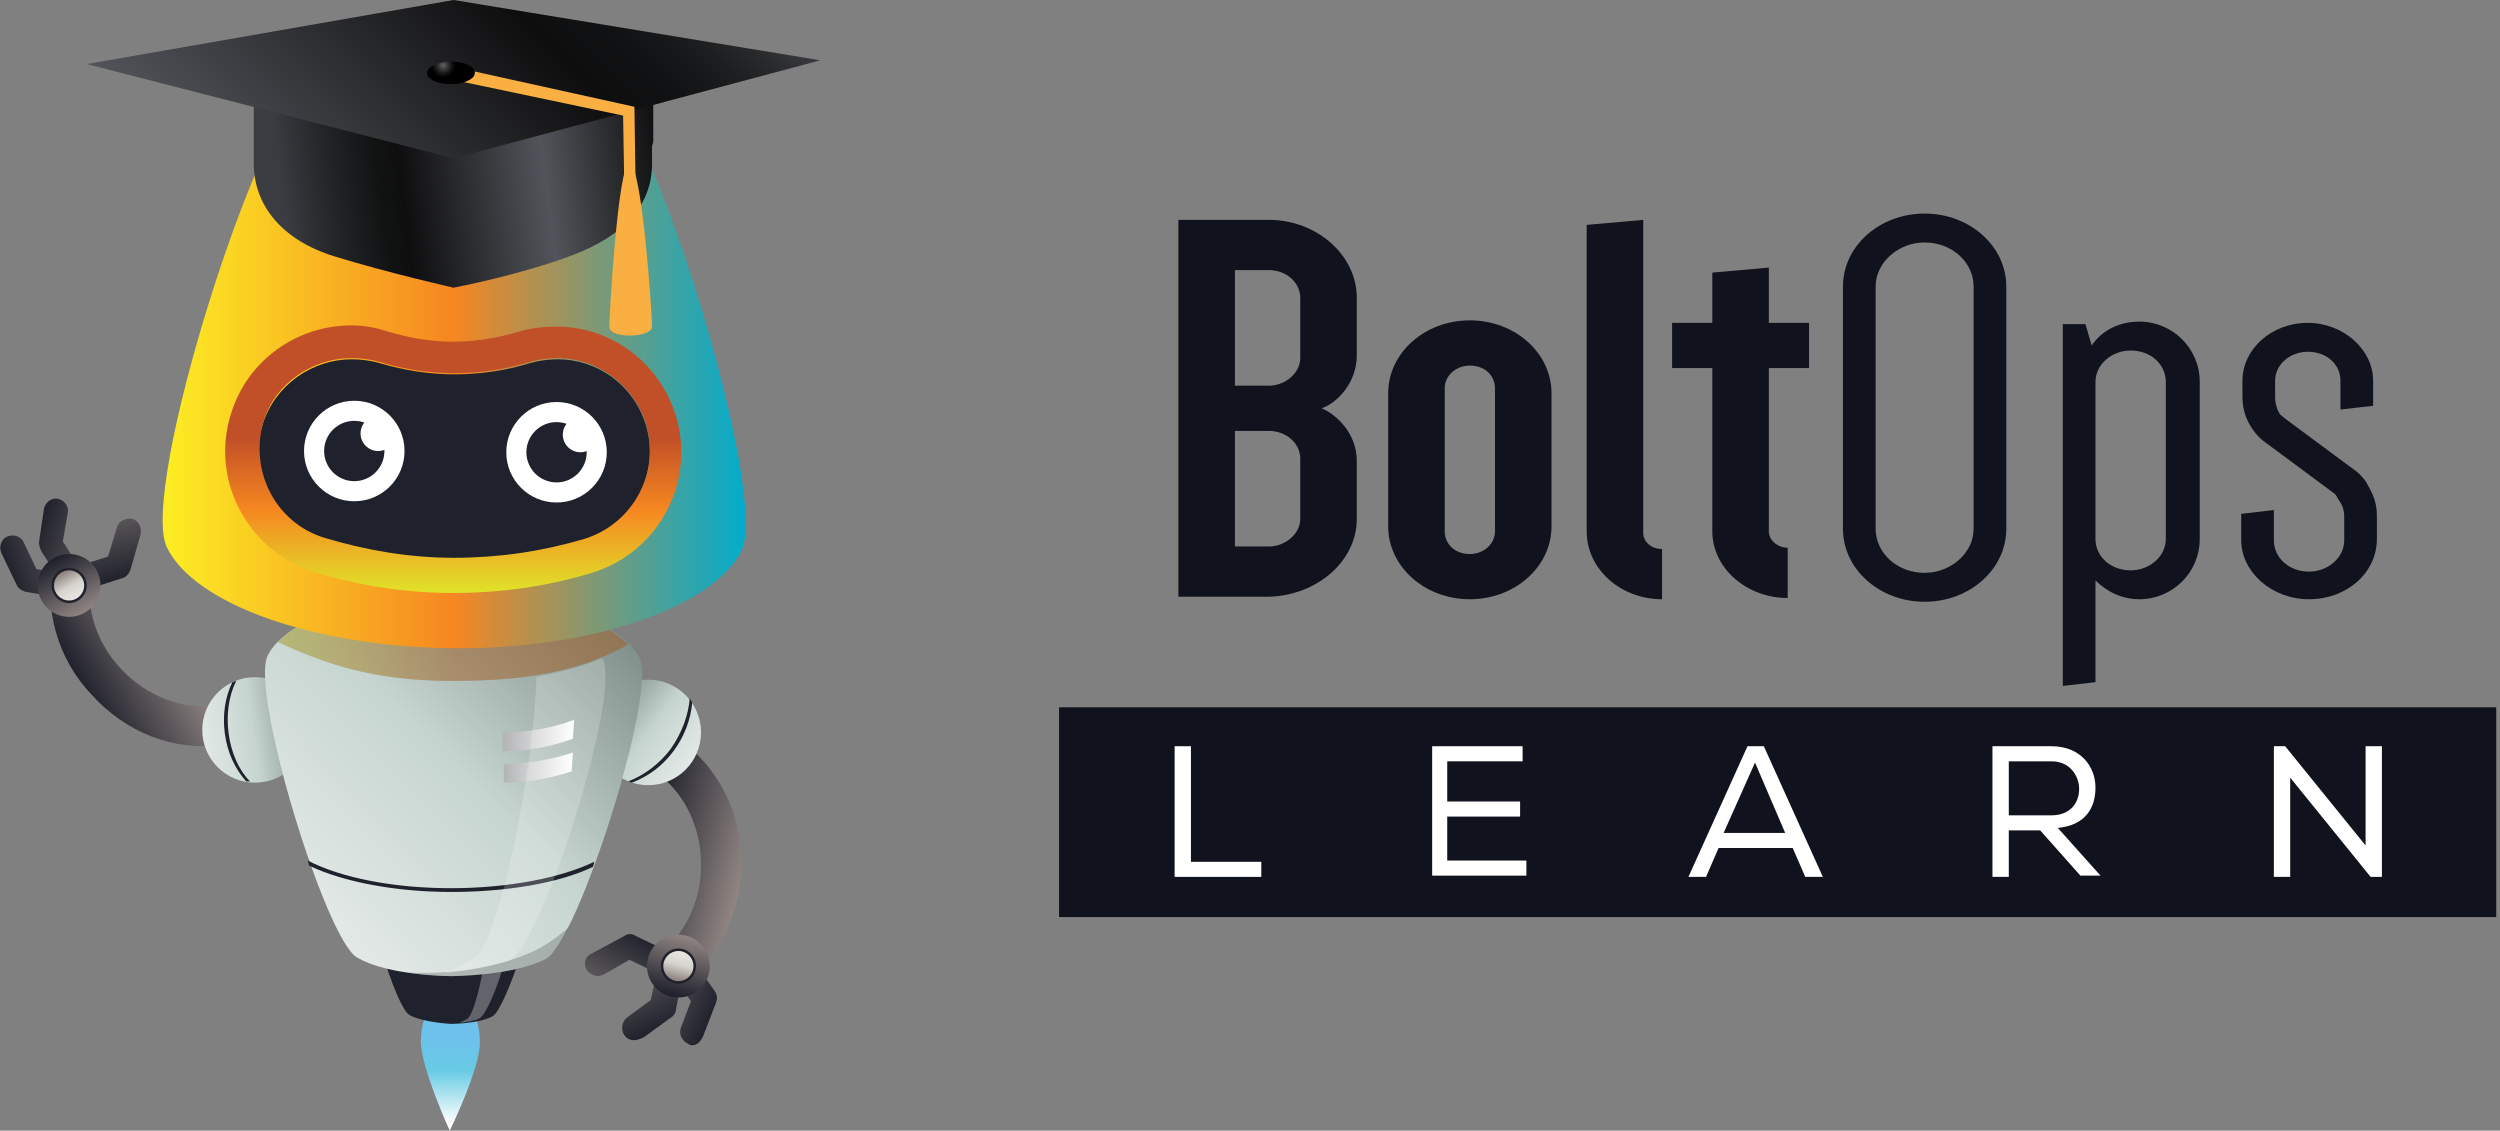 <svg width="199" height="90" viewBox="0 0 199 90" fill="none" xmlns="http://www.w3.org/2000/svg">
<rect x="0" y="0" width="199" height="90" fill="#808080" stroke="none"/>
<g clip-path="url(#clip0_1298_854)">
<path d="M5.1 47.6C5 47.6 5 47.6 4.9 47.6L2 47.1C1.7 47 1.4 46.8 1.3 46.5L0.1 44C-0.1 43.5 0.1 42.9 0.6 42.7C1.1 42.5 1.7 42.7 1.9 43.2L2.9 45.3L5.3 45.7C5.8 45.8 6.2 46.3 6.1 46.8C5.9 47.3 5.5 47.6 5.1 47.6Z" fill="url(#paint0_linear_1298_854)"/>
<path d="M5.6 46.6C5.3 46.6 5 46.4 4.8 46.2L3.3 43.9C3.2 43.7 3.1 43.4 3.1 43.2L3.5 40.5C3.6 40 4.1 39.6 4.6 39.7C5.1 39.8 5.5 40.3 5.4 40.8L5 43.1L6.3 45.1C6.6 45.5 6.5 46.2 6 46.5C6 46.5 5.8 46.6 5.6 46.6Z" fill="url(#paint1_linear_1298_854)"/>
<path d="M6.7 46.9C6.3 46.9 5.9 46.6 5.8 46.2C5.6 45.7 5.9 45.1 6.4 45L8.6 44.3L9.3 42C9.4 41.5 10 41.2 10.5 41.3C11 41.4 11.3 42 11.2 42.5L10.4 45.3C10.3 45.6 10.1 45.9 9.8 46L7 46.9C6.9 46.9 6.8 46.9 6.7 46.9Z" fill="url(#paint2_linear_1298_854)"/>
<path d="M4.2 44.8L7.3 45.4C6.7 48.1 7.6 51.1 9.6 53.2C11.6 55.4 14.5 56.5 17.2 56.2L17.6 59.3C13.8 59.8 10 58.3 7.3 55.3C4.6 52.5 3.5 48.5 4.2 44.8Z" fill="url(#paint3_linear_1298_854)"/>
<path d="M5.5 49.1C6.881 49.1 8 47.981 8 46.6C8 45.219 6.881 44.1 5.5 44.1C4.119 44.1 3 45.219 3 46.6C3 47.981 4.119 49.1 5.5 49.1Z" fill="url(#paint4_linear_1298_854)"/>
<path d="M5.5 48C6.273 48 6.9 47.373 6.9 46.6C6.9 45.827 6.273 45.2 5.5 45.2C4.727 45.2 4.1 45.827 4.1 46.6C4.1 47.373 4.727 48 5.5 48Z" fill="#1F212C"/>
<path d="M5.5 47.8C6.163 47.8 6.7 47.263 6.7 46.6C6.7 45.937 6.163 45.4 5.5 45.4C4.837 45.4 4.3 45.937 4.3 46.6C4.3 47.263 4.837 47.8 5.5 47.8Z" fill="url(#paint5_linear_1298_854)"/>
<path d="M20.3 62.3C22.62 62.3 24.5 60.42 24.5 58.1C24.5 55.78 22.62 53.9 20.3 53.9C17.98 53.9 16.1 55.78 16.1 58.1C16.1 60.42 17.98 62.3 20.3 62.3Z" fill="url(#paint6_linear_1298_854)"/>
<path d="M18.2 58.4C18 56.9 18.2 55.4 18.8 54.2C18.7 54.2 18.6 54.3 18.5 54.3C17.9 55.5 17.7 57 17.9 58.4C18.1 59.9 18.7 61.2 19.6 62.2C19.7 62.2 19.8 62.2 19.9 62.2C19 61.3 18.4 59.9 18.2 58.4Z" fill="#1F212C"/>
<path d="M55.1 83.2C55 83.2 54.9 83.2 54.8 83.1C54.3 82.9 54 82.3 54.2 81.8L55 79.7L53.6 77.7C53.3 77.3 53.4 76.6 53.8 76.3C54.2 76 54.9 76.1 55.2 76.5L56.9 78.9C57.1 79.2 57.1 79.5 57 79.8L56 82.4C55.8 82.9 55.5 83.2 55.1 83.2Z" fill="url(#paint7_linear_1298_854)"/>
<path d="M50.5 82.8C50.2 82.8 49.9 82.7 49.7 82.4C49.4 82 49.5 81.3 49.9 81L51.8 79.6L52.3 77.3C52.4 76.8 52.9 76.4 53.5 76.5C54 76.6 54.4 77.1 54.3 77.7L53.8 80.4C53.8 80.6 53.6 80.9 53.4 81L51.2 82.6C50.9 82.7 50.7 82.8 50.5 82.8Z" fill="url(#paint8_linear_1298_854)"/>
<path d="M47.6 77.7C47.3 77.7 46.9 77.5 46.7 77.2C46.4 76.7 46.6 76.1 47.1 75.9L49.7 74.5C50 74.3 50.3 74.3 50.6 74.5L53.1 75.7C53.6 75.9 53.8 76.5 53.5 77C53.3 77.5 52.7 77.7 52.2 77.4L50.1 76.4L48 77.6C47.9 77.6 47.8 77.7 47.6 77.7Z" fill="url(#paint9_linear_1298_854)"/>
<path d="M53.6 79L51.9 76.4C54.2 74.9 55.7 72.2 55.8 69.2C55.9 66.2 54.7 63.4 52.5 61.7L54.5 59.2C57.5 61.5 59.2 65.3 59 69.3C58.8 73.3 56.8 76.9 53.6 79Z" fill="url(#paint10_linear_1298_854)"/>
<path d="M54 79.4C55.381 79.4 56.5 78.281 56.5 76.9C56.5 75.519 55.381 74.4 54 74.4C52.619 74.4 51.5 75.519 51.5 76.9C51.5 78.281 52.619 79.4 54 79.4Z" fill="url(#paint11_linear_1298_854)"/>
<path d="M54 78.3C54.773 78.3 55.4 77.673 55.4 76.9C55.4 76.127 54.773 75.5 54 75.5C53.227 75.5 52.6 76.127 52.6 76.9C52.6 77.673 53.227 78.3 54 78.3Z" fill="#1F212C"/>
<path d="M54 78.1C54.663 78.1 55.2 77.563 55.2 76.9C55.2 76.237 54.663 75.7 54 75.7C53.337 75.7 52.8 76.237 52.8 76.9C52.8 77.563 53.337 78.1 54 78.1Z" fill="url(#paint12_linear_1298_854)"/>
<path d="M51.6 62.5C53.92 62.5 55.8 60.62 55.8 58.3C55.8 55.98 53.92 54.1 51.6 54.1C49.281 54.1 47.4 55.98 47.4 58.3C47.4 60.62 49.281 62.5 51.6 62.5Z" fill="url(#paint13_linear_1298_854)"/>
<path d="M53.4 59.6C52.5 60.8 51.3 61.7 50 62.2C50.1 62.2 50.2 62.3 50.3 62.3C51.6 61.8 52.7 61 53.6 59.8C54.5 58.6 55 57.2 55.1 55.9C55 55.8 55 55.7 54.9 55.6C54.8 56.9 54.3 58.3 53.4 59.6Z" fill="#1F212C"/>
<path d="M38.2 83C38.2 85.1 35.8 90 35.8 90C35.8 90 33.5 85 33.5 82.9C33.5 80.8 34.6 79.1 35.8 79.1C37.2 79.1 38.2 80.9 38.2 83Z" fill="url(#paint14_linear_1298_854)"/>
<path d="M42.5 70.4C41.9 69.1 39.2 68.2 36 68.1C32.9 68.1 30.1 69 29.5 70.3C28.9 71.6 31.5 80.2 32.6 80.8C33.7 81.4 35.9 81.5 35.9 81.5C35.9 81.5 38.1 81.5 39.2 80.9C40.3 80.3 43.1 71.6 42.5 70.4Z" fill="#1F212C"/>
<path opacity="0.3" d="M40.7 73C40.1 73.2 39.6 73.3 38.9 73.5C38.8 76 37.9 80.6 37.2 81.1C37 81.2 36.8 81.3 36.6 81.4C37 81.4 37.4 81.3 37.8 81.2C37.9 81.2 38 81.2 38 81.1H38.1C39.1 80.7 41.2 74 40.7 73Z" fill="white"/>
<path d="M50.9 52.4C49.5 49.5 43.3 47.3 36.1 47.2C28.9 47.2 22.7 49.3 21.3 52.2C19.9 55.1 25.9 74.7 28.4 76.2C30.9 77.7 35.9 77.7 35.9 77.7C35.9 77.7 40.9 77.7 43.5 76.3C46 74.9 52.3 55.3 50.9 52.4Z" fill="url(#paint15_linear_1298_854)"/>
<path opacity="0.3" d="M22.1 51.1C25.8 52.8 29.6 54.2 36 54.2C42.4 54.2 46.4 53.3 50 51.3C47.7 49 42.3 47.3 36.1 47.3C29.9 47.3 24.4 48.8 22.1 51.1Z" fill="#221F1F"/>
<path opacity="0.3" d="M22.1 51.1C25.8 52.8 29.6 54.2 36 54.2C42.4 54.2 46.4 53.3 50 51.3C47.7 49 42.3 47.3 36.1 47.3C29.9 47.3 24.4 48.8 22.1 51.1Z" fill="url(#paint16_linear_1298_854)"/>
<path d="M24.5 68.5C24.5 68.6 24.6 68.7 24.6 68.9C27.3 70.2 31.5 71 35.9 71C40.3 71 44.5 70.3 47.2 69C47.2 68.9 47.3 68.8 47.3 68.6C44.6 69.9 40.4 70.7 35.9 70.7C31.4 70.7 27.2 69.9 24.5 68.5Z" fill="#1F212C"/>
<path opacity="0.2" d="M45.3 73.8C44.6 74.4 43.4 75.4 41.8 76C39.4 77 35.9 77.6 32.5 77.4C32.2 77.4 31.9 77.3 31.6 77.3C33.8 77.7 36 77.7 36 77.7C36 77.7 41 77.7 43.5 76.3C44 76.1 44.6 75.1 45.3 73.8Z" fill="#010101"/>
<path d="M45.7 57.3C43.8 58 41.9 58.3 40 58.3V59.8C41.8 59.8 43.7 59.5 45.6 58.8L45.7 57.3Z" fill="url(#paint17_linear_1298_854)"/>
<path d="M45.6 59.9C43.8 60.5 41.9 60.8 40.1 60.8V62.3C41.9 62.3 43.7 62 45.5 61.4L45.6 59.9Z" fill="url(#paint18_linear_1298_854)"/>
<path opacity="0.2" d="M40.4 76.5C40.5 76.5 40.6 76.4 40.6 76.4C43.2 75 49.4 55.4 48 52.5C48 52.5 48 52.4 47.9 52.4C46.3 53.1 44.6 53.5 42.7 53.9C42.5 61.1 39.8 74.8 37.8 76.2C37.1 76.7 36.2 77.1 35.3 77.5C37.2 77.3 38.9 76.9 40.4 76.5Z" fill="white"/>
<path d="M13.3 43.6C15.5 48.1 25 51.5 36.1 51.6C47.2 51.7 56.7 48.3 59 43.9C61.3 39.4 51.9 9.1 48 6.8C44.1 4.5 36.3 4.4 36.3 4.4C36.3 4.4 28.6 4.4 24.6 6.6C20.6 8.8 11 39.1 13.3 43.6Z" fill="url(#paint19_linear_1298_854)"/>
<path d="M51.4 33.8C50.4 30.6 47.5 28.6 44.4 28.6C43.7 28.6 42.9 28.7 42.2 28.9C40.3 29.5 38.2 29.8 36.2 29.8C34.2 29.8 32.2 29.5 30.2 28.9C29.5 28.7 28.7 28.6 28 28.6C24.9 28.6 21.9 30.6 20.9 33.8C19.7 37.7 21.8 41.8 25.7 43.1C29.1 44.2 32.5 44.7 36 44.7C39.5 44.7 43 44.2 46.4 43.2C50.4 41.9 52.6 37.7 51.4 33.8Z" fill="#1F212C"/>
<path d="M28 28.5C28.7 28.5 29.5 28.6 30.2 28.8C32.1 29.4 34.2 29.7 36.2 29.7C38.2 29.7 40.2 29.4 42.2 28.8C42.9 28.6 43.7 28.5 44.4 28.5C47.5 28.5 50.4 30.6 51.4 33.7C52.6 37.6 50.4 41.7 46.5 42.9C43.1 43.9 39.7 44.4 36.1 44.4C32.6 44.4 29.1 43.8 25.8 42.8C21.9 41.6 19.8 37.4 21 33.5C21.9 30.5 24.9 28.5 28 28.5ZM28 25.9C23.6 25.9 19.7 28.7 18.4 32.9C16.7 38.2 19.7 43.8 24.9 45.5C28.5 46.6 32.2 47.2 36 47.2C39.8 47.2 43.5 46.7 47.1 45.6C52.4 44 55.4 38.4 53.8 33.1C52.5 28.9 48.7 26 44.3 26C43.3 26 42.3 26.1 41.3 26.4C39.6 26.9 37.9 27.2 36.1 27.2C34.3 27.2 32.6 26.9 30.9 26.4C30 26.1 29 25.9 28 25.9Z" fill="url(#paint20_linear_1298_854)"/>
<path d="M44.3 40C46.509 40 48.3 38.209 48.3 36C48.3 33.791 46.509 32 44.3 32C42.091 32 40.3 33.791 40.3 36C40.3 38.209 42.091 40 44.3 40Z" fill="white"/>
<path d="M44.3 38.4C45.626 38.4 46.7 37.325 46.7 36C46.7 34.675 45.626 33.6 44.3 33.6C42.975 33.6 41.9 34.675 41.9 36C41.9 37.325 42.975 38.4 44.3 38.4Z" fill="#1F212C"/>
<path d="M46.2 36C46.974 36 47.6 35.373 47.6 34.6C47.6 33.827 46.974 33.2 46.2 33.2C45.427 33.2 44.8 33.827 44.8 34.6C44.8 35.373 45.427 36 46.2 36Z" fill="white"/>
<path d="M28.2 39.9C30.409 39.9 32.2 38.109 32.2 35.9C32.2 33.691 30.409 31.9 28.2 31.9C25.991 31.9 24.2 33.691 24.2 35.9C24.2 38.109 25.991 39.9 28.2 39.9Z" fill="white"/>
<path d="M28.2 38.3C29.526 38.3 30.6 37.225 30.6 35.9C30.6 34.575 29.526 33.5 28.2 33.5C26.875 33.5 25.8 34.575 25.8 35.9C25.8 37.225 26.875 38.3 28.2 38.3Z" fill="#1F212C"/>
<path d="M30.1 35.9C30.873 35.9 31.5 35.273 31.5 34.5C31.5 33.727 30.873 33.1 30.1 33.1C29.327 33.1 28.7 33.727 28.7 34.5C28.7 35.273 29.327 35.9 30.1 35.9Z" fill="white"/>
<path opacity="0.2" d="M47.7 7.2C47.9 7.1 48 7 48.1 6.9C48 6.8 48 6.8 47.9 6.8C44 4.5 36.3 4.4 36.3 4.4C36.3 4.4 28.6 4.4 24.6 6.6C24.5 6.7 24.3 6.8 24.2 6.9C24.3 7 24.4 7 24.4 7.1C28.3 9.4 36 9.4 36 9.4C36 9.4 43.8 9.4 47.7 7.2Z" fill="white"/>
<path d="M52 11.2C52 11.1 52 6.8 52 6.8L20.2 6.9C20.2 7 20.2 11.3 20.2 11.3C20.2 11.4 20.2 11.4 20.2 11.5C20.2 11.6 20.2 11.6 20.2 11.7C20.2 11.8 20.2 11.8 20.2 11.9C20.2 12 20.2 11.2 20.2 11.2C20.2 11.3 20.2 11.3 20.2 11.4C20.2 11.5 20.2 11.5 20.2 11.6C20.2 11.7 20.2 11.7 20.2 11.8C20.2 11.9 20.2 11.9 20.2 12C20.2 12.1 20.2 12.1 20.2 12.2C20.2 12.3 20.2 12.3 20.2 12.4C20.2 12.5 20.2 12.5 20.2 12.6C20.2 12.7 20.2 12.7 20.2 12.8C20.2 12.9 20.2 12.9 20.2 13C20.2 16.3 22.4 19.1 26.6 20.4C30.8 21.7 36.1 22.9 36.1 22.9C36.1 22.9 41.4 21.9 45.6 20.3C49.8 18.7 52 16.2 51.9 12.8C51.9 12.7 51.9 12.7 51.9 12.6C51.9 12.5 51.9 12.5 51.9 12.4C51.9 12.3 51.9 12.3 51.9 12.2C51.9 12.1 51.9 12.1 51.9 12C51.9 11.9 51.9 11.9 51.9 11.8C51.9 11.7 51.9 11.7 51.9 11.6C52 11.4 52 11.3 52 11.2C52 11.1 52 11 52 11C52 10.9 52 11.7 52 11.7C52 11.6 52 11.6 52 11.5C52 11.4 52 11.4 52 11.3V11.2Z" fill="url(#paint21_linear_1298_854)"/>
<path d="M65.3 4.8L36.1 12.6L6.9 5.1L36.1 0L65.3 4.8Z" fill="url(#paint22_linear_1298_854)"/>
<path d="M49.7 15.3L49.6 9.2L35.8 6.3L36 5.3L50.5 8.5L50.6 15.3H49.7Z" fill="#FAAF43"/>
<path d="M51.9 26C51.9 26.9 48.5 27 48.5 26C48.5 25.1 49.2 13 50.1 13C51.1 13 51.9 25 51.9 26Z" fill="#FAAF43"/>
<path d="M37.8 5.8C37.8 6.3 36.9 6.7 35.9 6.7C34.8 6.7 34 6.3 34 5.8C34 5.3 34.9 4.9 35.9 4.9C37 4.9 37.8 5.3 37.8 5.8Z" fill="url(#paint23_radial_1298_854)"/>
<path d="M198.7 56.3H84.3V73H198.7V56.3Z" fill="#10131E"/>
<path d="M108 41.3V36.7C108 34.5 106.4 33 105.2 32.5C106.4 32.1 108 30.5 108 28.3V23.7C108 20.3 104.8 17.5 101 17.5H93.8V47.5H101C104.8 47.4 108 44.7 108 41.3ZM98.3 21.5H101C102.4 21.5 103.5 22.5 103.5 23.7V28.5C103.5 29.7 102.3 30.7 101 30.7H98.3V21.5ZM98.3 34.3H101C102.4 34.3 103.5 35.3 103.5 36.5V41.3C103.5 42.5 102.3 43.5 101 43.5H98.3V34.3Z" fill="#10131E"/>
<path d="M117 47.7C120.6 47.7 123.5 45.1 123.5 41.9V31.3C123.5 28.1 120.6 25.5 117 25.5C113.4 25.5 110.5 28.1 110.5 31.3V41.9C110.5 45.1 113.4 47.7 117 47.7ZM115 30.9C115 29.9 115.9 29.1 117 29.1C118.2 29.1 119 29.9 119 30.9V42.3C119 43.3 118.1 44.1 117 44.1C115.8 44.1 115 43.3 115 42.3V30.9Z" fill="#10131E"/>
<path d="M132.3 47.7V43.7C131.4 43.7 130.8 43.1 130.8 42.4V17.5L126.3 17.9V42.3C126.3 45.3 129 47.7 132.3 47.7Z" fill="#10131E"/>
<path d="M136.3 42.3C136.3 45.2 139 47.6 142.3 47.6V43.6C141.5 43.6 140.8 43 140.8 42.3V29.3H144V25.7H140.8V21.3L136.3 21.7V25.7H133.1V29.3H136.3V42.3Z" fill="#10131E"/>
<path d="M153.2 47.9C156.8 47.9 159.7 45.3 159.7 42.1V22.8C159.7 19.6 156.8 17 153.2 17C149.6 17 146.7 19.6 146.7 22.8V42.1C146.7 45.3 149.6 47.9 153.2 47.9ZM149.3 22.8C149.3 20.9 151.1 19.3 153.2 19.3C155.4 19.3 157.1 20.9 157.1 22.8V42.1C157.1 44 155.3 45.6 153.2 45.6C151 45.6 149.3 44 149.3 42.1V22.8Z" fill="#10131E"/>
<path d="M166.8 46.2C167.7 47.1 168.9 47.7 170.3 47.7C172.9 47.7 175.1 45.6 175.1 42.9V30.4C175.1 27.7 172.9 25.6 170.3 25.6C168.7 25.6 167.3 26.3 166.5 27.5L166 25.8H164.2V54.6L166.8 54.3V46.2ZM166.8 30.4C166.8 29 168.1 27.9 169.6 27.9C171.2 27.9 172.4 29 172.4 30.4V42.9C172.4 44.3 171.1 45.4 169.6 45.4C168 45.4 166.8 44.3 166.8 42.9V30.4Z" fill="#10131E"/>
<path d="M183.8 47.7C186.8 47.7 189.2 45.6 189.2 42.9V41C189.2 39.8 188.7 39 188.3 38.3C188 37.9 187.7 37.6 187.4 37.4L182 33.4L181.5 33C181.3 32.7 181.1 32.2 181.1 31.6V30.3C181.1 29 182.3 28 183.7 28C185.2 28 186.3 29 186.3 30.3V32.6L188.9 32.3V30.3C188.9 27.8 186.5 25.7 183.7 25.7C180.8 25.7 178.5 27.8 178.5 30.3V31.6C178.5 32.8 178.9 33.6 179.4 34.3C179.7 34.7 180 35 180.3 35.2L185.7 39.2C185.9 39.3 186 39.5 186.1 39.7C186.3 40 186.6 40.4 186.6 41.1V43C186.6 44.4 185.3 45.5 183.8 45.5C182.2 45.5 181 44.4 181 43V40.6L178.4 40.9V43C178.4 45.5 180.8 47.7 183.8 47.7Z" fill="#10131E"/>
<path d="M94.8 68.6H100.4V69.8H93.5V59.4H94.8V68.6Z" fill="white"/>
<path d="M113.9 59.4H121.2V60.6H115.2V63.8H121V65H115.2V68.5H121.5V69.7H114V59.4H113.9Z" fill="white"/>
<path d="M140.4 59.4L145.1 69.8H143.7L142.7 67.5H136.8L135.8 69.8H134.4L139.1 59.4H140.4ZM139.7 60.7L137.2 66.3H142.1L139.7 60.7Z" fill="white"/>
<path d="M162.4 66.1H159.9V69.8H158.6V59.4H163.3C165.6 59.4 166.8 61 166.8 62.7C166.8 64.3 166 65.7 163.8 65.9L167.2 69.7H165.6L162.4 66.1ZM165.5 62.8C165.5 61.8 164.8 60.6 163.3 60.6H159.9V64.9H163.3C164.8 64.9 165.5 63.9 165.5 62.8Z" fill="white"/>
<path d="M181.9 59.4L188.3 67.3V59.4H189.6V69.8H188.7L182.3 61.9V69.8H181V59.4H181.9Z" fill="white"/>
</g>
<defs>
<linearGradient id="paint0_linear_1298_854" x1="0.769" y1="45.922" x2="5.25" y2="44.316" gradientUnits="userSpaceOnUse">
<stop stop-color="#1F212C"/>
<stop offset="1" stop-color="#595558"/>
</linearGradient>
<linearGradient id="paint1_linear_1298_854" x1="2.824" y1="42.276" x2="7.271" y2="43.972" gradientUnits="userSpaceOnUse">
<stop stop-color="#1F212C"/>
<stop offset="1" stop-color="#595558"/>
</linearGradient>
<linearGradient id="paint2_linear_1298_854" x1="9.027" y1="46.333" x2="7.881" y2="41.713" gradientUnits="userSpaceOnUse">
<stop stop-color="#1F212C"/>
<stop offset="1" stop-color="#595558"/>
</linearGradient>
<linearGradient id="paint3_linear_1298_854" x1="13.888" y1="50.52" x2="6.581" y2="54.801" gradientUnits="userSpaceOnUse">
<stop stop-color="#928683"/>
<stop offset="1" stop-color="#1F212C"/>
</linearGradient>
<linearGradient id="paint4_linear_1298_854" x1="6.774" y1="48.828" x2="4.268" y2="44.551" gradientUnits="userSpaceOnUse">
<stop stop-color="#928683"/>
<stop offset="1" stop-color="#1F212C"/>
</linearGradient>
<linearGradient id="paint5_linear_1298_854" x1="6.108" y1="47.691" x2="4.934" y2="45.688" gradientUnits="userSpaceOnUse">
<stop stop-color="#EAE8E4"/>
<stop offset="0.5" stop-color="#D5D3CC"/>
<stop offset="1" stop-color="#928683"/>
</linearGradient>
<linearGradient id="paint6_linear_1298_854" x1="15.908" y1="58.49" x2="24.252" y2="57.295" gradientUnits="userSpaceOnUse">
<stop stop-color="#E3E9E7"/>
<stop offset="0.5" stop-color="#C6D5CF"/>
<stop offset="1" stop-color="#83918D"/>
</linearGradient>
<linearGradient id="paint7_linear_1298_854" x1="56.824" y1="80.687" x2="52.52" y2="78.654" gradientUnits="userSpaceOnUse">
<stop stop-color="#1F212C"/>
<stop offset="1" stop-color="#595558"/>
</linearGradient>
<linearGradient id="paint8_linear_1298_854" x1="52.838" y1="81.811" x2="50.892" y2="77.466" gradientUnits="userSpaceOnUse">
<stop stop-color="#1F212C"/>
<stop offset="1" stop-color="#595558"/>
</linearGradient>
<linearGradient id="paint9_linear_1298_854" x1="51.417" y1="74.548" x2="48.96" y2="78.625" gradientUnits="userSpaceOnUse">
<stop stop-color="#1F212C"/>
<stop offset="1" stop-color="#595558"/>
</linearGradient>
<linearGradient id="paint10_linear_1298_854" x1="50.867" y1="68.201" x2="59.061" y2="70.34" gradientUnits="userSpaceOnUse">
<stop stop-color="#1F212C"/>
<stop offset="1" stop-color="#928683"/>
</linearGradient>
<linearGradient id="paint11_linear_1298_854" x1="54.7" y1="74.428" x2="53.448" y2="79.224" gradientUnits="userSpaceOnUse">
<stop stop-color="#928683"/>
<stop offset="1" stop-color="#1F212C"/>
</linearGradient>
<linearGradient id="paint12_linear_1298_854" x1="54.368" y1="75.703" x2="53.781" y2="77.949" gradientUnits="userSpaceOnUse">
<stop stop-color="#EAE8E4"/>
<stop offset="0.5" stop-color="#D5D3CC"/>
<stop offset="1" stop-color="#928683"/>
</linearGradient>
<linearGradient id="paint13_linear_1298_854" x1="54.967" y1="60.955" x2="48.222" y2="55.901" gradientUnits="userSpaceOnUse">
<stop stop-color="#E3E9E7"/>
<stop offset="0.5" stop-color="#C6D5CF"/>
<stop offset="1" stop-color="#83918D"/>
</linearGradient>
<linearGradient id="paint14_linear_1298_854" x1="35.854" y1="90.001" x2="35.911" y2="79.136" gradientUnits="userSpaceOnUse">
<stop offset="0.055" stop-color="white"/>
<stop offset="0.443" stop-color="#67CBE4"/>
<stop offset="0.695" stop-color="#6EC1EC"/>
</linearGradient>
<linearGradient id="paint15_linear_1298_854" x1="24.289" y1="72.172" x2="47.741" y2="48.964" gradientUnits="userSpaceOnUse">
<stop stop-color="#E3E9E7"/>
<stop offset="0.5" stop-color="#C6D5CF"/>
<stop offset="1" stop-color="#83918D"/>
</linearGradient>
<linearGradient id="paint16_linear_1298_854" x1="22.111" y1="50.722" x2="50.016" y2="50.722" gradientUnits="userSpaceOnUse">
<stop stop-color="#FCEE23"/>
<stop offset="0.5" stop-color="#F68621"/>
</linearGradient>
<linearGradient id="paint17_linear_1298_854" x1="40.07" y1="58.611" x2="45.729" y2="58.611" gradientUnits="userSpaceOnUse">
<stop stop-color="#B3B4B6"/>
<stop offset="1" stop-color="white"/>
</linearGradient>
<linearGradient id="paint18_linear_1298_854" x1="40.07" y1="61.151" x2="45.557" y2="61.151" gradientUnits="userSpaceOnUse">
<stop stop-color="#B3B4B6"/>
<stop offset="1" stop-color="white"/>
</linearGradient>
<linearGradient id="paint19_linear_1298_854" x1="12.935" y1="27.99" x2="59.295" y2="27.99" gradientUnits="userSpaceOnUse">
<stop stop-color="#FCEE23"/>
<stop offset="0.5" stop-color="#F68621"/>
<stop offset="1" stop-color="#03ACCC"/>
</linearGradient>
<linearGradient id="paint20_linear_1298_854" x1="36.144" y1="47.198" x2="36.144" y2="25.895" gradientUnits="userSpaceOnUse">
<stop stop-color="#E0E329"/>
<stop offset="0.315" stop-color="#F68621"/>
<stop offset="0.581" stop-color="#C14F27"/>
</linearGradient>
<linearGradient id="paint21_linear_1298_854" x1="20.595" y1="15.632" x2="52.641" y2="11.477" gradientUnits="userSpaceOnUse">
<stop offset="0.06" stop-color="#3A3C41"/>
<stop offset="0.081" stop-color="#35373C"/>
<stop offset="0.159" stop-color="#27282B"/>
<stop offset="0.232" stop-color="#1B1C1E"/>
<stop offset="0.298" stop-color="#111313"/>
<stop offset="0.352" stop-color="#0E0E0F"/>
<stop offset="0.706" stop-color="#51545A"/>
<stop offset="1" stop-color="#0E0E0F"/>
</linearGradient>
<linearGradient id="paint22_linear_1298_854" x1="21.572" y1="19.602" x2="50.657" y2="-9.739" gradientUnits="userSpaceOnUse">
<stop stop-color="#51545A"/>
<stop offset="0.648" stop-color="#0E0E0F"/>
<stop offset="0.743" stop-color="#101112"/>
<stop offset="0.811" stop-color="#161718"/>
<stop offset="0.872" stop-color="#1F2022"/>
<stop offset="0.929" stop-color="#292B2D"/>
<stop offset="0.981" stop-color="#35373B"/>
<stop offset="1" stop-color="#3A3C41"/>
</linearGradient>
<radialGradient id="paint23_radial_1298_854" cx="0" cy="0" r="1" gradientUnits="userSpaceOnUse" gradientTransform="translate(35.281 5.199) rotate(-0.25) scale(1.448)">
<stop stop-color="#636467"/>
<stop offset="0.122" stop-color="#4C4D4F"/>
<stop offset="0.369" stop-color="#232324"/>
<stop offset="0.562" stop-color="#090A0A"/>
<stop offset="0.677"/>
</radialGradient>
<clipPath id="clip0_1298_854">
<rect width="198.7" height="90" fill="white"/>
</clipPath>
</defs>
</svg>
